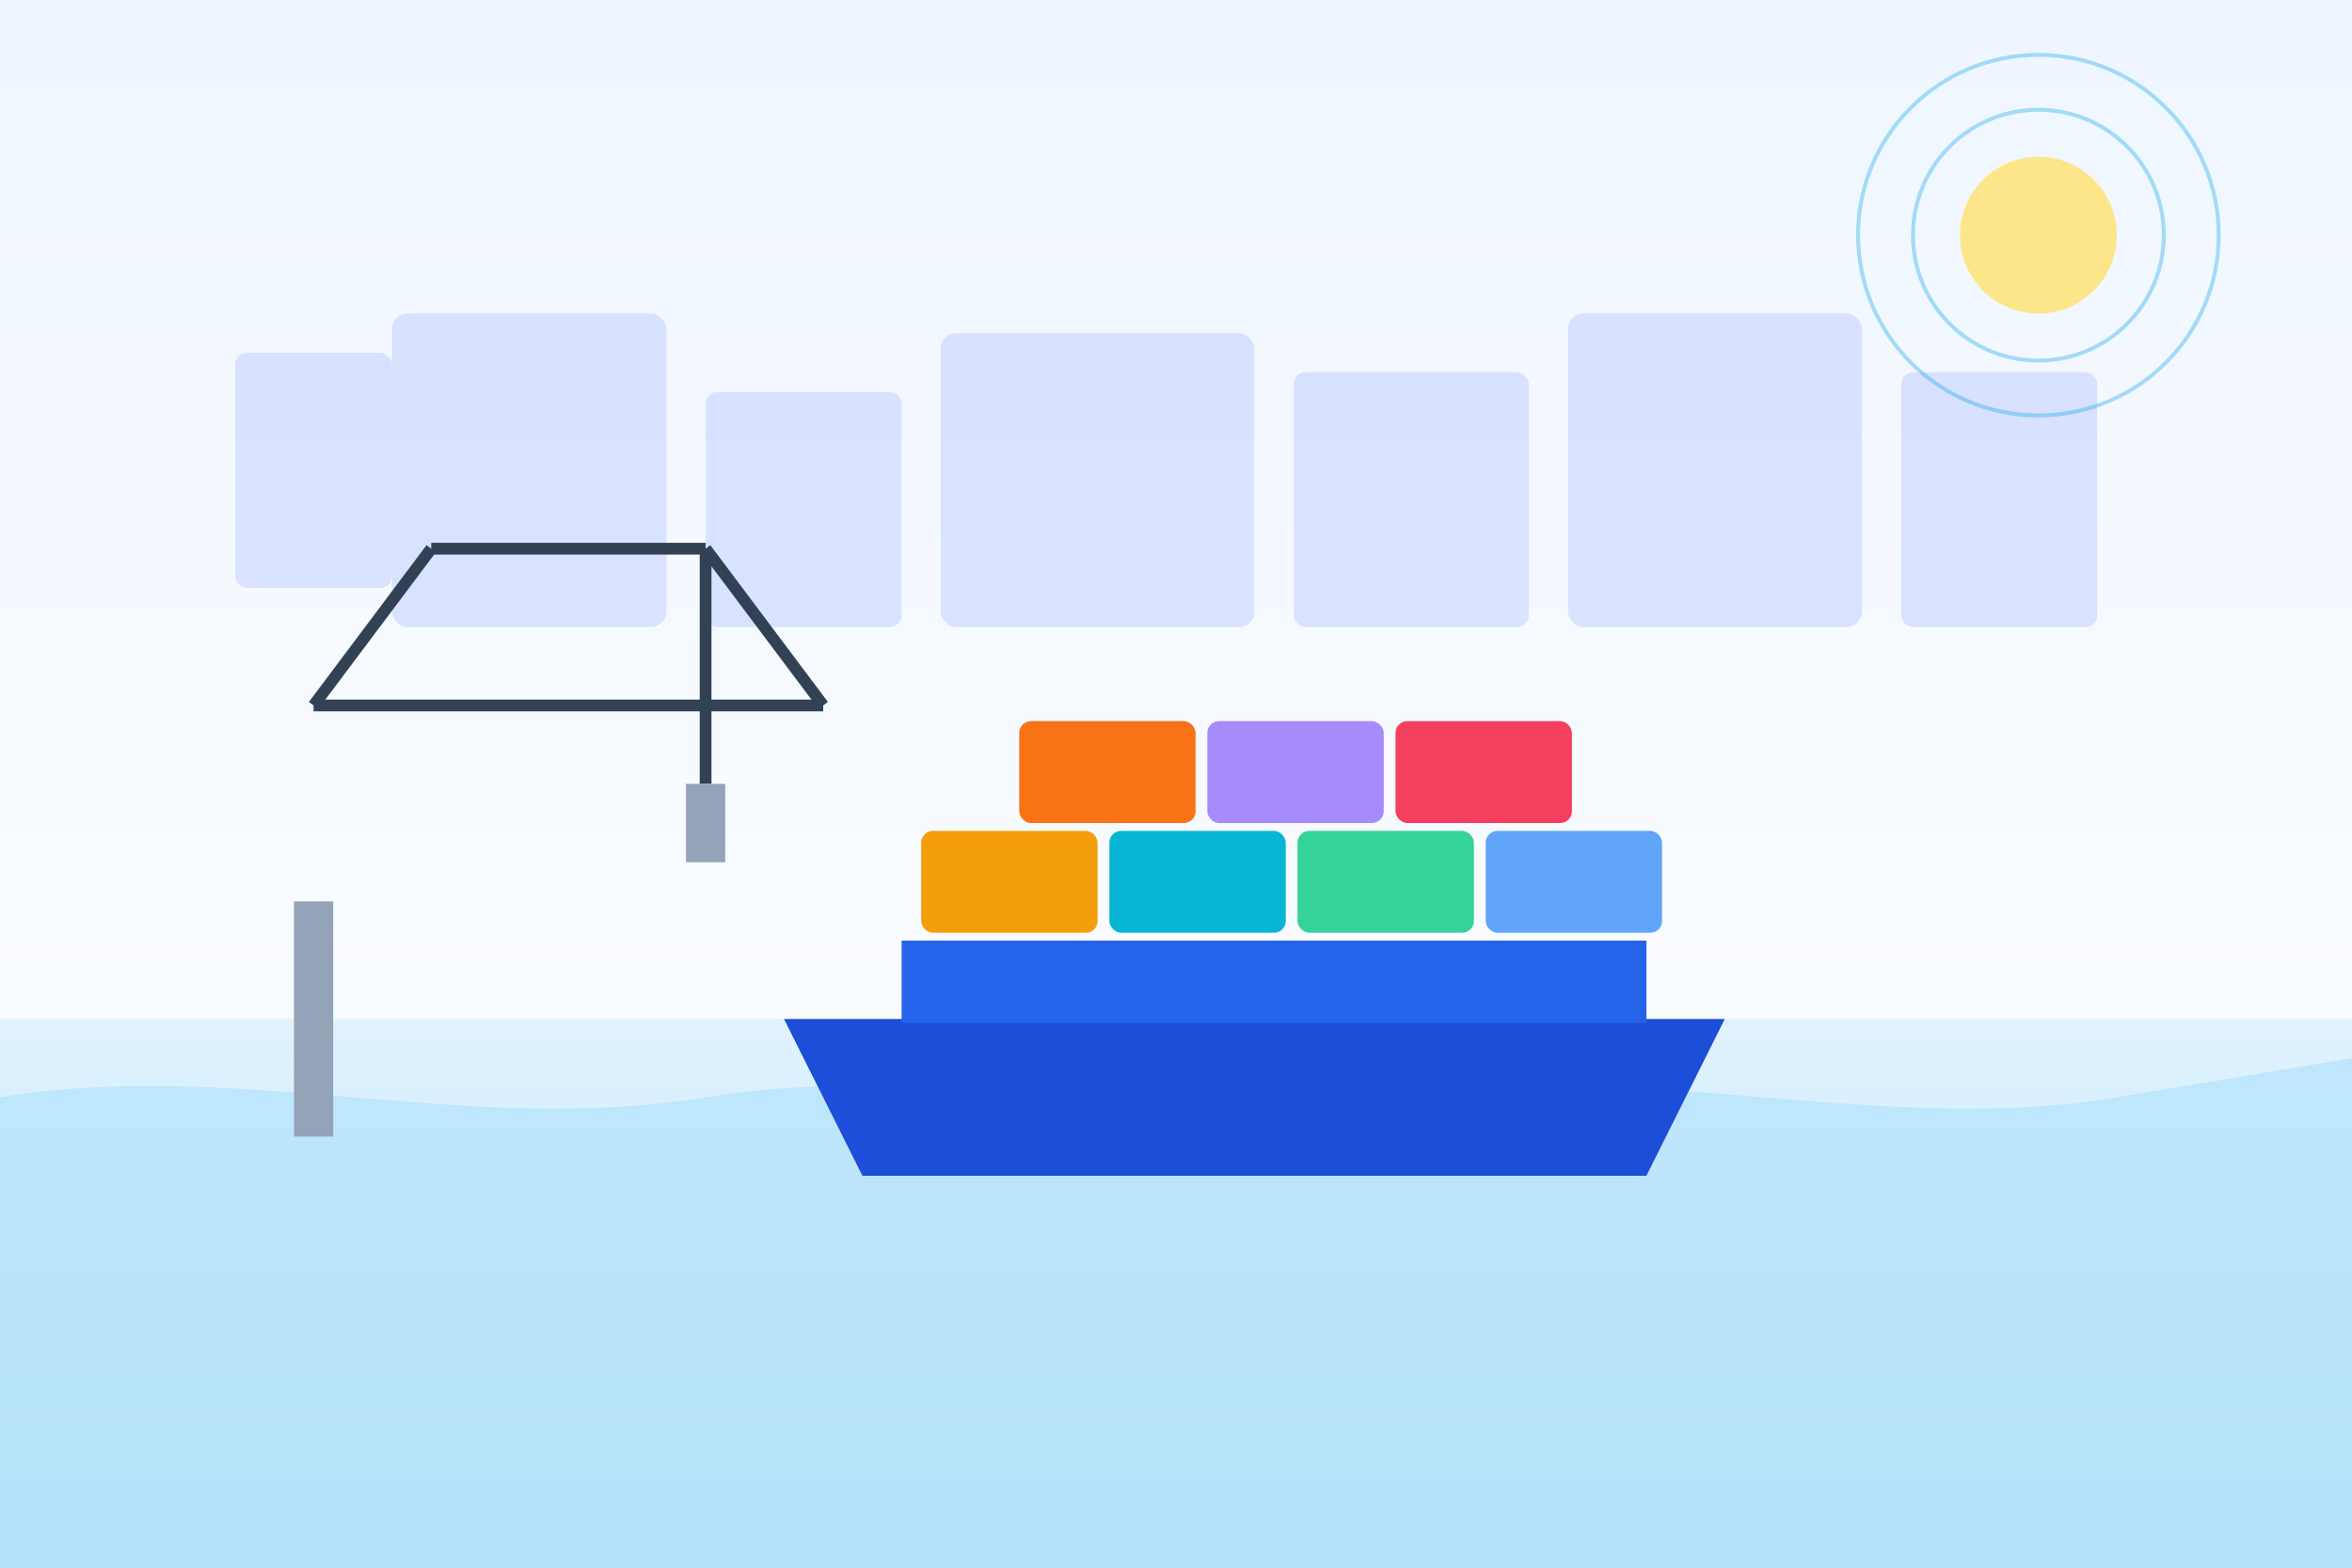 <svg xmlns="http://www.w3.org/2000/svg" viewBox="0 0 1200 800" role="img" aria-label="Ilustração de navio porta-contêineres e guindastes em porto">
  <rect x="0" y="0" width="1200" height="800" fill="#333333" stroke="none"/>
  <defs>
    <linearGradient id="g1" x1="0" x2="0" y1="0" y2="1">
      <stop offset="0" stop-color="#eff6ff"/>
      <stop offset="1" stop-color="#ffffff"/>
    </linearGradient>
    <linearGradient id="sea" x1="0" x2="0" y1="0" y2="1">
      <stop offset="0" stop-color="#e0f2fe"/>
      <stop offset="1" stop-color="#bae6fd"/>
    </linearGradient>
  </defs>
  <rect width="1200" height="800" fill="url(#g1)"/>
  <!-- Céu e skyline -->
  <g opacity=".6" fill="#c7d2fe">
    <rect x="120" y="180" width="80" height="120" rx="6"/>
    <rect x="200" y="160" width="140" height="160" rx="8"/>
    <rect x="360" y="200" width="100" height="120" rx="6"/>
    <rect x="480" y="170" width="160" height="150" rx="8"/>
    <rect x="660" y="190" width="120" height="130" rx="6"/>
    <rect x="800" y="160" width="150" height="160" rx="8"/>
    <rect x="970" y="190" width="100" height="130" rx="6"/>
  </g>
  <!-- Mar -->
  <rect x="0" y="520" width="1200" height="280" fill="url(#sea)"/>
  <path d="M0,560 C120,540 240,580 360,560 C480,540 600,580 720,560 C840,540 960,580 1080,560 L1200,540 L1200,800 L0,800 Z" fill="#b3e1fb" opacity=".7"/>

  <!-- Guindaste -->
  <g transform="translate(160,360)" stroke="#334155" stroke-width="6" fill="none">
    <rect x="-10" y="100" width="20" height="120" fill="#94a3b8" stroke="none"/>
    <line x1="0" y1="0" x2="140" y2="0"/>
    <line x1="0" y1="0" x2="60" y2="-80"/>
    <line x1="60" y1="-80" x2="200" y2="-80"/>
    <line x1="200" y1="-80" x2="260" y2="0"/>
    <line x1="140" y1="0" x2="260" y2="0"/>
    <line x1="200" y1="-80" x2="200" y2="40"/>
    <rect x="190" y="40" width="20" height="40" fill="#94a3b8" stroke="none"/>
  </g>

  <!-- Navio -->
  <g transform="translate(400,480)">
    <!-- casco -->
    <path d="M0,40 L480,40 L440,120 L40,120 Z" fill="#1d4ed8"/>
    <rect x="60" y="0" width="380" height="42" fill="#2563eb"/>
    <!-- contêineres -->
    <g>
      <rect x="70" y="-56" width="90" height="52" rx="6" fill="#f59e0b"/>
      <rect x="166" y="-56" width="90" height="52" rx="6" fill="#06b6d4"/>
      <rect x="262" y="-56" width="90" height="52" rx="6" fill="#34d399"/>
      <rect x="358" y="-56" width="90" height="52" rx="6" fill="#60a5fa"/>
      <rect x="120" y="-112" width="90" height="52" rx="6" fill="#f97316"/>
      <rect x="216" y="-112" width="90" height="52" rx="6" fill="#a78bfa"/>
      <rect x="312" y="-112" width="90" height="52" rx="6" fill="#f43f5e"/>
    </g>
  </g>

  <!-- Detalhes -->
  <circle cx="1040" cy="120" r="40" fill="#fde68a"/>
  <g opacity=".35" stroke="#0ea5e9" stroke-width="2" fill="none">
    <circle cx="1040" cy="120" r="64"/>
    <circle cx="1040" cy="120" r="92"/>
  </g>
</svg>
